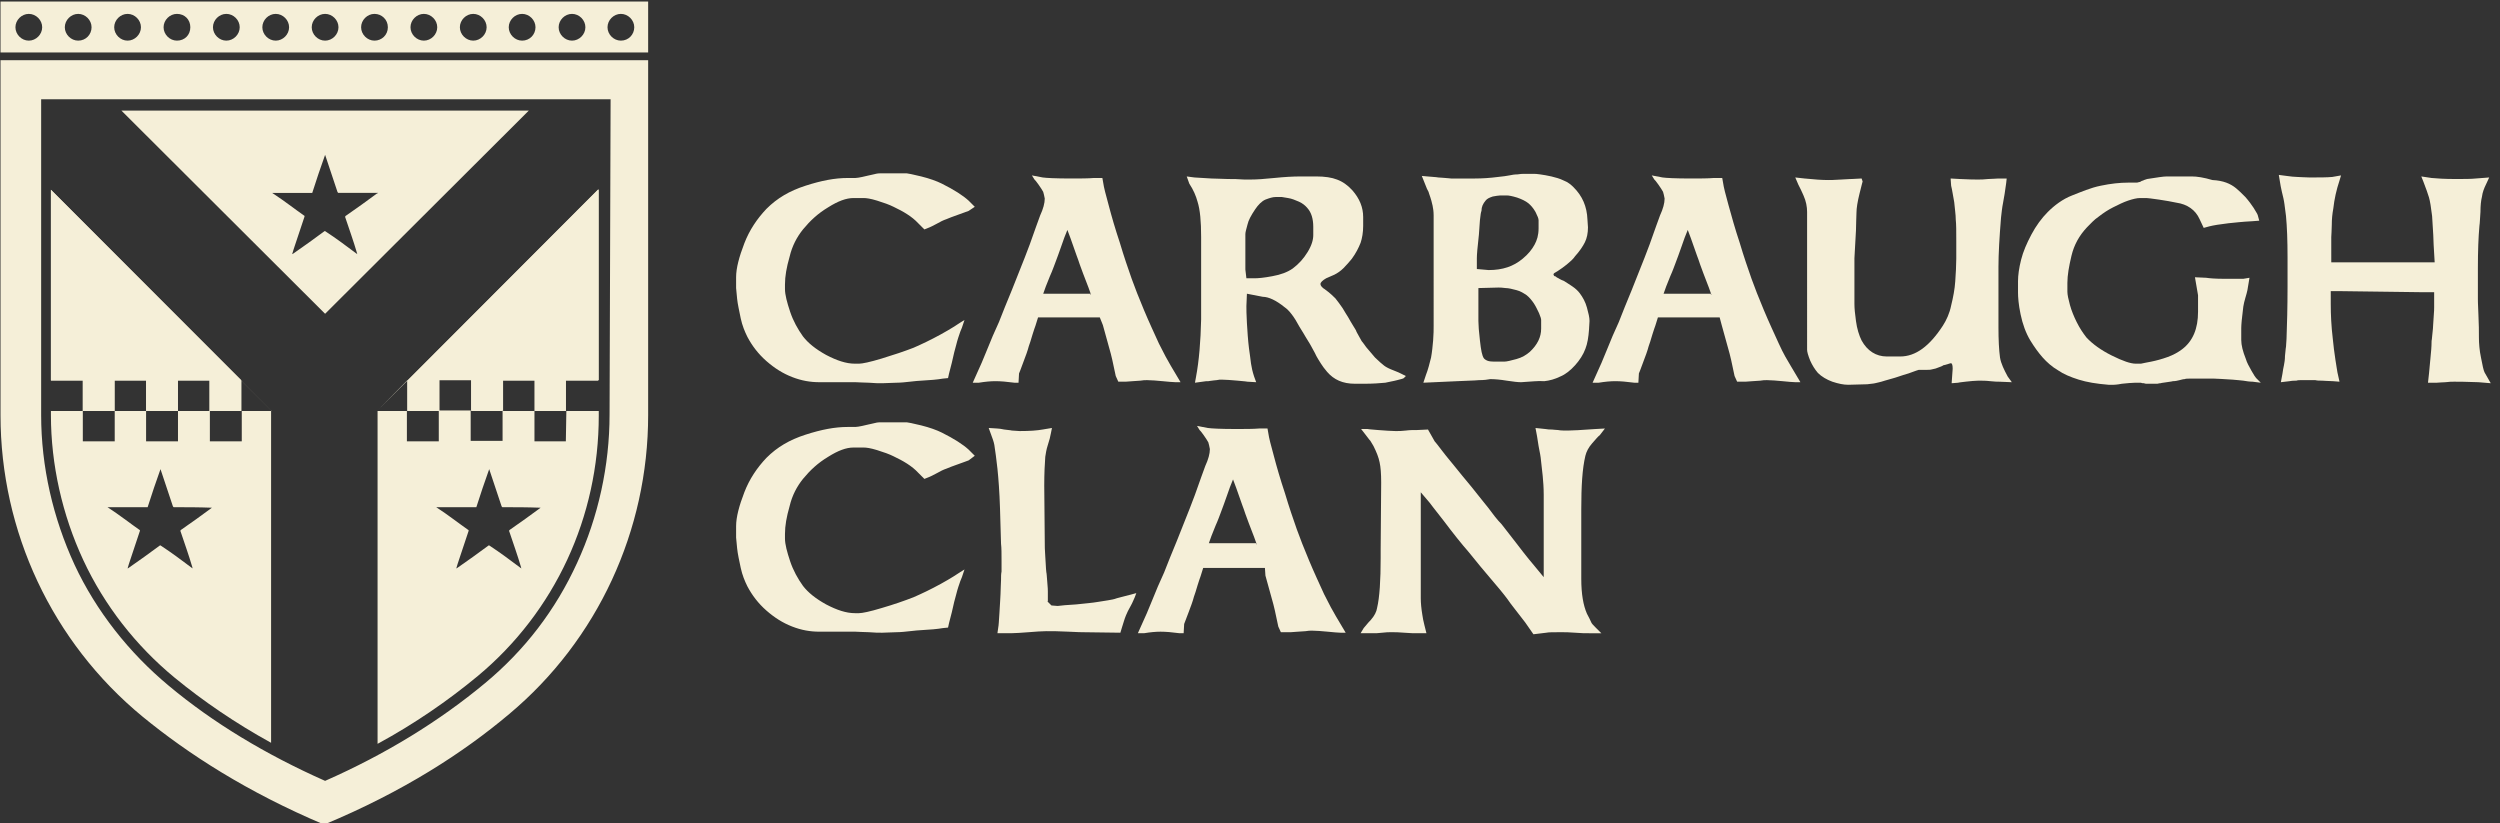<?xml version="1.0" encoding="utf-8"?>
<!-- Generator: Adobe Illustrator 24.3.0, SVG Export Plug-In . SVG Version: 6.00 Build 0)  -->
<svg version="1.1" id="Layer_1" xmlns="http://www.w3.org/2000/svg" xmlns:xlink="http://www.w3.org/1999/xlink" x="0px" y="0px"
	 viewBox="0 0 486 160" style="enable-background:new 0 0 486 160;" xml:space="preserve">
<rect x="0" y="0" width="486" height="160" fill="#333333" stroke="none"/>
<style type="text/css">
	.st0{fill:#F5EFD8;}
</style>
<g>
	<path class="st0" d="M0.1,0.3v9.9H126V0.3H0.1z M5.6,7.9C4.2,7.9,3,6.7,3,5.3s1.2-2.6,2.6-2.6s2.6,1.2,2.6,2.6S7,7.9,5.6,7.9z
		 M15.2,7.9c-1.4,0-2.6-1.2-2.6-2.6s1.2-2.6,2.6-2.6s2.6,1.2,2.6,2.6S16.7,7.9,15.2,7.9z M24.8,7.9c-1.4,0-2.6-1.2-2.6-2.6
		s1.2-2.6,2.6-2.6s2.6,1.2,2.6,2.6S26.2,7.9,24.8,7.9z M34.4,7.9c-1.4,0-2.6-1.2-2.6-2.6s1.2-2.6,2.6-2.6c1.5,0,2.6,1.1,2.6,2.6
		S35.9,7.9,34.4,7.9z M44,7.9c-1.4,0-2.6-1.2-2.6-2.6s1.2-2.6,2.6-2.6c1.4,0,2.6,1.2,2.6,2.6S45.4,7.9,44,7.9z M53.6,7.9
		c-1.4,0-2.6-1.2-2.6-2.6s1.2-2.6,2.6-2.6c1.4,0,2.6,1.2,2.6,2.6S55,7.9,53.6,7.9z M63.2,7.9c-1.4,0-2.6-1.2-2.6-2.6
		s1.2-2.6,2.6-2.6s2.6,1.2,2.6,2.6S64.6,7.9,63.2,7.9z M72.8,7.9c-1.4,0-2.6-1.2-2.6-2.6s1.2-2.6,2.6-2.6s2.6,1.1,2.6,2.6
		S74.2,7.9,72.8,7.9z M82.4,7.9c-1.4,0-2.6-1.2-2.6-2.6s1.2-2.6,2.6-2.6S85,3.9,85,5.3S83.8,7.9,82.4,7.9z M92,7.9
		c-1.4,0-2.6-1.2-2.6-2.6s1.2-2.6,2.6-2.6s2.6,1.2,2.6,2.6S93.4,7.9,92,7.9z M101.5,7.9c-1.4,0-2.6-1.2-2.6-2.6s1.2-2.6,2.6-2.6
		s2.6,1.2,2.6,2.6S103,7.9,101.5,7.9z M111.2,7.9c-1.4,0-2.6-1.2-2.6-2.6s1.2-2.6,2.6-2.6s2.6,1.2,2.6,2.6S112.6,7.9,111.2,7.9z
		 M120.7,7.9c-1.4,0-2.6-1.2-2.6-2.6s1.2-2.6,2.6-2.6s2.6,1.2,2.6,2.6S122.2,7.9,120.7,7.9z"/>
	<path class="st0" d="M0.1,11.7v69c0,22.6,10,44.1,27.6,58.6c8.9,7.3,20.4,14.7,35.3,21l0,0c15.4-6.4,27.1-14,36-21.5
		c17.2-14.4,27-35.7,27-58.1v-69L0.1,11.7L0.1,11.7z M118.5,80.6c0,9.9-2.2,19.9-6.3,28.8c-4.2,9.2-10.2,17-17.9,23.4
		c-8.9,7.4-19.3,13.8-31.1,19c-11.5-5.1-21.8-11.3-30.4-18.5c-7.7-6.4-14.1-14.5-18.3-23.5C10.3,100.7,8,90.7,8,80.7V19.3h110.7
		L118.5,80.6L118.5,80.6z"/>
	<path class="st0" d="M23.6,21.5L63.2,61l39.6-39.5C102.7,21.5,23.6,21.5,23.6,21.5z M67.1,42.2c0.8,2.4,1.6,4.6,2.3,7
		c0,0.1,0,0.1,0.1,0.2c-0.1,0-0.1-0.1-0.2-0.1c-2-1.5-4-3-6-4.3c-0.1-0.1-0.2-0.1-0.3,0c-2,1.5-4,2.9-6,4.3c0,0-0.1,0.1-0.2,0.1
		c0.2-0.6,0.3-1.1,0.5-1.6c0.6-1.9,1.3-3.8,1.9-5.7c0-0.1,0-0.2-0.1-0.2c-2-1.4-3.9-2.9-5.9-4.2c-0.1-0.1-0.2-0.1-0.3-0.2
		c2.6,0,5.2,0,7.8,0c0.8-2.5,1.6-4.9,2.5-7.4c0,0.1,0.1,0.2,0.1,0.3c0.8,2.3,1.5,4.6,2.3,6.9c0.1,0.2,0.1,0.2,0.3,0.2
		c2.5,0,4.9,0,7.4,0c0.1,0,0.1,0,0.2,0c-0.1,0.1-0.1,0.1-0.2,0.1c-2,1.5-4,2.9-6,4.3C67.1,42,67.1,42.1,67.1,42.2z"/>
	<path class="st0" d="M9.9,36.9v43.8c0,9.6,2.2,19.4,6.3,28.2s10.2,16.6,17.7,22.8c5.6,4.6,11.9,8.9,18.8,12.7V79.8L9.9,36.9z
		 M28.4,79.9h6.1V74h6.2v5.9h-6.1v5.9h-6.2C28.4,85.8,28.4,79.9,28.4,79.9z M16.1,79.9H9.9V74h6.2C16.1,74,16.1,79.9,16.1,79.9z
		 M16.1,85.8v-5.9h6.1V74h6.2v5.9h-6.1v5.9H16.1z M41.2,98.7c-2,1.5-4,2.9-6,4.3c-0.1,0.1-0.2,0.2-0.1,0.3c0.8,2.4,1.6,4.6,2.3,7
		c0,0.1,0,0.1,0.1,0.2c-0.1,0-0.1-0.1-0.2-0.1c-2-1.5-4-3-6-4.3c-0.1-0.1-0.2-0.1-0.3,0c-2,1.5-4,2.9-6,4.3c0,0-0.1,0.1-0.2,0.1
		c0.2-0.6,0.3-1.1,0.5-1.6c0.6-1.9,1.3-3.8,1.9-5.7c0-0.1,0-0.2-0.1-0.2c-2-1.4-3.9-2.9-5.9-4.2c-0.1-0.1-0.2-0.1-0.3-0.2
		c2.6,0,5.2,0,7.8,0c0.8-2.5,1.6-4.9,2.5-7.4c0,0.1,0.1,0.2,0.1,0.3c0.8,2.3,1.5,4.6,2.3,6.9c0.1,0.2,0.1,0.2,0.3,0.2
		C36.2,98.6,38.6,98.6,41.2,98.7C41.2,98.6,41.2,98.6,41.2,98.7C41.3,98.6,41.3,98.6,41.2,98.7z M52.8,79.9H47v5.9h-6.2v-5.9h6.1V74
		L52.8,79.9L52.8,79.9z"/>
	<polygon class="st0" points="9.9,36.9 9.9,79.9 9.9,79.9 9.9,73.9 16.1,73.9 16.1,79.9 16.1,79.9 22.3,79.9 22.3,73.9 28.4,73.9 
		28.4,79.9 28.4,79.9 34.6,79.9 34.6,73.9 40.8,73.9 40.8,79.9 40.8,79.9 46.9,79.9 46.9,73.9 52.8,79.8 52.8,79.9 52.8,79.9 
		52.8,79.8 	"/>
	<path class="st0" d="M110,79.9V74h6.3V36.8l-42.9,43l0,0l5.8-5.8v5.9h6.1v5.9h-6.2v-5.9h-5.7v64.7c7.2-3.9,13.7-8.4,19.5-13.2
		c15-12.5,23.5-30.9,23.5-50.6v-0.9C116.4,79.9,110,79.9,110,79.9z M85.4,73.9h6.2v5.9h6.1v5.9h-6.2v-5.9h-6.1V73.9z M105.1,98.7
		c-2,1.5-4,2.9-6,4.3c-0.1,0.1-0.2,0.2-0.1,0.3c0.8,2.4,1.6,4.6,2.3,7c0,0.1,0,0.1,0.1,0.2c-0.1,0-0.1-0.1-0.2-0.1c-2-1.5-4-3-6-4.3
		c-0.1-0.1-0.2-0.1-0.3,0c-2,1.5-4,2.9-6,4.3c0,0-0.1,0.1-0.2,0.1c0.2-0.6,0.3-1.1,0.5-1.6c0.6-1.9,1.3-3.8,1.9-5.7
		c0-0.1,0-0.2-0.1-0.2c-2-1.4-3.9-2.9-5.9-4.2c-0.1-0.1-0.2-0.1-0.3-0.2c2.6,0,5.2,0,7.8,0c0.8-2.5,1.6-4.9,2.5-7.4
		c0,0.1,0.1,0.2,0.1,0.3c0.8,2.3,1.5,4.6,2.3,6.9c0.1,0.2,0.1,0.2,0.3,0.2C100.1,98.6,102.5,98.6,105.1,98.7
		C105.1,98.6,105.1,98.6,105.1,98.7C105.2,98.6,105.2,98.6,105.1,98.7z M110,85.8h-6.1v-5.9h-6.1V74h6.2v5.9h6.1L110,85.8L110,85.8z
		"/>
	<polygon class="st0" points="73.4,79.8 73.4,79.8 79.2,73.9 79.2,79.9 85.4,79.9 85.4,79.9 85.4,73.9 91.6,73.9 91.6,79.9 
		97.7,79.9 97.7,79.9 97.7,73.9 103.9,73.9 103.9,79.9 110,79.9 110,79.9 110,73.9 116.4,73.9 116.4,36.8 	"/>
	<g>
		<path class="st0" d="M188.3,41c-0.6,0.2-1.3,0.5-2.2,0.8s-1.6,0.6-2.1,0.8c-0.6,0.2-1.2,0.5-1.9,0.9s-1.2,0.6-1.4,0.7l-1,0.4
			l-1.2-1.2c-1.2-1.3-2.9-2.3-4.8-3.2c-0.8-0.4-1.9-0.8-3.2-1.2s-2.1-0.5-2.6-0.5h-2c-1.4,0-3,0.6-4.9,1.8c-2,1.2-3.5,2.6-4.9,4.3
			c-1.2,1.5-2.1,3.2-2.6,5.3c-0.6,2.1-0.9,3.8-0.9,5.4v0.9c0,1.1,0.4,2.6,1,4.4s1.5,3.4,2.5,4.8c1,1.3,2.5,2.5,4.5,3.6
			c2.1,1.1,3.9,1.7,5.6,1.7h0.8c0.6,0,2.1-0.3,4.4-1s4.4-1.4,6.2-2.1c1.6-0.7,3.3-1.5,5.3-2.6s3.2-1.9,3.8-2.3l0.8-0.5l-0.5,1.5
			c-0.2,0.4-0.4,1-0.7,1.9s-0.5,1.9-0.8,2.9c-0.3,1.3-0.6,2.7-1,4.1l-0.2,0.9l-1,0.1c-1.1,0.2-2.5,0.3-4.2,0.4
			c-0.5,0-1.2,0.1-2.2,0.2c-0.9,0.1-1.8,0.2-2.6,0.2l-2.8,0.1c-0.7,0-1.5,0-2.6-0.1c-1.1,0-2-0.1-2.6-0.1s-1,0-1.3,0s-0.7,0-1.1,0
			h-4.6c-1.8,0-3.5-0.3-5.3-1s-3.4-1.7-5-3.1s-2.8-3-3.7-4.7c-0.5-1-1-2.2-1.3-3.6c-0.3-1.5-0.6-2.8-0.7-3.8
			c-0.1-1.2-0.2-1.9-0.2-2.1v-2.1c0-1.8,0.6-4,1.6-6.6s2.5-4.8,4.3-6.7c2.1-2.1,4.5-3.5,7.6-4.5s5.7-1.5,8.2-1.5h1.5
			c0.3,0,0.8-0.1,1.3-0.2c0.5-0.1,0.9-0.2,1.3-0.3c0.1,0,0.4-0.1,0.9-0.2c0.4-0.1,0.8-0.2,1.2-0.2h5.3c0.2,0,1.1,0.2,2.8,0.6
			c1.6,0.4,3,0.9,4,1.4c2.4,1.2,4.1,2.3,5.2,3.3l1.2,1.2L188.3,41z"/>
		<path class="st0" d="M213.8,61.7h-1h-10.1h-0.9l-0.5,1.6c-0.1,0.2-0.3,0.9-0.6,1.8c-0.3,1-0.5,1.7-0.7,2.2
			c-0.2,0.8-0.6,1.9-1.1,3.2c-0.5,1.4-0.8,2.1-0.8,2.1l-0.1,1.8h-0.8c-1.5-0.2-2.7-0.3-3.7-0.3c-0.9,0-2,0.1-3.2,0.3h-1.2l1.3-2.9
			c0.1-0.2,0.6-1.3,1.4-3.3c0.8-2,1.6-3.9,2.4-5.6c0.7-1.8,1.5-3.8,2.5-6.2c1.1-2.8,1.9-4.8,2.5-6.3s1.3-3.4,2.2-6l0.8-2.2
			c0.6-1.3,0.9-2.4,0.9-3.3c-0.1-0.5-0.2-1-0.3-1.3c-0.2-0.4-0.5-0.8-0.9-1.4c-0.4-0.6-0.7-0.9-0.8-1l-0.5-0.8l2.1,0.4
			c0.7,0.1,2.5,0.2,5.4,0.2c1.9,0,3.4,0,4.6-0.1h1.6l0.3,1.7c0,0.1,0.3,1.3,0.9,3.5c0.6,2.3,1.3,4.7,2.2,7.4c0.8,2.7,1.6,5,2.3,7
			c0.6,1.7,1.4,3.7,2.4,6.1c1,2.4,2,4.5,2.9,6.5c1,2,1.7,3.3,2.3,4.3l1.9,3.2h-1c-0.5,0-1.4-0.1-2.5-0.2s-2.2-0.2-3-0.2
			c-0.4,0-0.8,0-1.3,0.1c-0.5,0-1,0.1-1.5,0.1s-0.9,0.1-1.4,0.1h-1.4l-0.5-1.1c-0.5-2.5-0.9-4.2-1.2-5.2c-0.8-2.9-1.2-4.4-1.3-4.7
			L213.8,61.7z M212.1,57.3l-0.5-1.4c-0.8-2.1-1.4-3.6-1.7-4.5c-0.2-0.6-0.4-1.2-0.6-1.7c-0.2-0.6-0.4-1.1-0.6-1.7
			c-0.2-0.6-0.4-1.1-0.6-1.7l-0.6-1.6l-0.6,1.5c0,0-0.2,0.6-0.6,1.7c-0.4,1.1-0.8,2.3-1.2,3.3c-0.2,0.5-0.5,1.4-1,2.5
			c-0.5,1.2-0.7,1.8-0.8,2l-0.5,1.4h9.2v0.2H212.1z"/>
		<path class="st0" d="M242.4,57.1l-0.1,2.4c0,0.5,0,1.7,0.1,3.3c0.1,1.6,0.2,3.3,0.4,4.9c0.2,1.3,0.3,2.3,0.4,3
			c0.1,0.7,0.3,1.6,0.6,2.5l0.4,1.1l-1.7-0.1c0,0-0.6-0.1-1.9-0.2c-1.3-0.1-2.3-0.2-3.1-0.2c-0.3,0-0.6,0-1,0.1
			c-0.4,0-0.7,0.1-0.9,0.1c-0.3,0-0.5,0.1-0.7,0.1s-0.4,0-0.4,0l-2.2,0.3l0.2-1.1c0.6-3.2,0.9-6.9,1-11.2c0-1.3,0-2.4,0-3.1
			c0-0.8,0-1.5,0-2.3s0-1.8,0-3.2v-4.6c0-0.3,0-0.6,0-0.9c0-0.3,0-0.9,0-1.9c0-3.1-0.2-5.3-0.7-6.9c-0.3-1.1-0.8-2.3-1.6-3.5
			l-0.5-1.4l1.5,0.2c1.1,0.1,2.2,0.1,3.3,0.2c1.2,0,2.2,0.1,3.2,0.1c0.9,0,2,0,3.2,0.1h1.2c1.2,0,2.7-0.1,4.6-0.3
			c2-0.2,3.6-0.3,5.2-0.3h3c1.6,0,3,0.2,4,0.6c1.1,0.4,2.1,1.1,3,2.1c1.4,1.6,2.1,3.3,2.1,5.2v1.7c0,1.3-0.2,2.4-0.5,3.3
			c-0.4,1-0.9,2-1.7,3.1c-0.5,0.6-1,1.2-1.6,1.8s-1.2,1-1.8,1.3l-1.6,0.7c-0.7,0.4-1.1,0.8-1.1,1.1c0,0.2,0.1,0.4,0.3,0.6
			c0.2,0.2,0.3,0.3,0.5,0.4c1.1,0.8,1.7,1.4,2.1,1.8c0.5,0.6,0.9,1.2,1.4,1.9c0.4,0.7,0.8,1.3,1.1,1.8c0.3,0.5,0.6,1.1,1,1.7
			s0.6,1,0.6,1.1l1,1.8c0.1,0.1,0.4,0.5,0.9,1.2c0.5,0.6,1.1,1.3,1.7,2c0.7,0.7,1.3,1.2,1.8,1.6c0.4,0.3,1,0.6,1.8,0.9
			s1.2,0.5,1.4,0.6l1,0.5l-0.4,0.4c-0.1,0.1-0.5,0.2-1.3,0.4c-0.7,0.2-1.5,0.3-2.3,0.5c-1.1,0.1-2.4,0.2-4,0.2h-1.9
			c-2.4,0-4.1-0.8-5.4-2.3c-0.5-0.6-0.9-1.1-1.2-1.6c-0.3-0.5-0.8-1.2-1.2-2.1c-0.5-0.9-0.9-1.7-1.3-2.3c-0.4-0.6-0.7-1.2-0.9-1.5
			l-0.8-1.3c-1-1.9-2-3.2-2.9-3.8c-1.6-1.3-3.1-2-4.2-2L242.4,57.1z M242.3,54.1h1.6c0.7,0,1.8-0.1,3.4-0.4c1.7-0.3,3-0.8,4-1.5
			c1.2-0.9,2.1-1.9,2.9-3.2c0.8-1.3,1.1-2.4,1.1-3.3v-1.6c0-1.6-0.4-2.8-1.1-3.6c-0.4-0.5-1-1-1.7-1.3s-1.4-0.6-2.1-0.7
			c-0.7-0.1-1.1-0.2-1.2-0.2H248c-0.6,0-1.2,0.2-2,0.5c-0.7,0.3-1.4,1-2,1.9c-0.8,1.2-1.3,2.1-1.5,3c-0.2,0.8-0.4,1.4-0.4,1.8v6.9
			L242.3,54.1L242.3,54.1z"/>
		<path class="st0" d="M295.7,74.3c-0.6,0-1.5-0.1-2.8-0.3c-1.2-0.2-2.3-0.3-3.2-0.3c-0.5,0.1-1.2,0.2-2.2,0.2
			c-1,0.1-2.4,0.1-4.2,0.2c-1.9,0.1-4,0.2-6.6,0.3l0.5-1.5c0.4-1,0.7-2.2,1-3.4c0.2-1.1,0.3-2.2,0.4-3.3c0.1-1.2,0.1-2.2,0.1-2.9
			V41.9c0-0.8-0.1-1.4-0.2-1.9s-0.3-1.3-0.7-2.4c0-0.1-0.1-0.4-0.4-0.9c-0.2-0.5-0.4-1-0.6-1.5l-0.4-1l1.1,0.1
			c0.9,0.1,1.6,0.1,2.1,0.2c0.6,0,1,0.1,1.4,0.1s0.8,0.1,1.1,0.1h4.6c1.4,0,3-0.1,4.5-0.3c1-0.1,1.7-0.2,2.2-0.3s1-0.2,1.6-0.2
			c0.6-0.1,0.9-0.1,1.1-0.1h2.2c0.1,0,0.5,0,1.1,0.1s1.4,0.2,2.2,0.4c0.8,0.2,1.6,0.4,2.4,0.8c0.8,0.3,1.4,0.8,1.9,1.3
			c1.7,1.7,2.6,3.7,2.7,6.3l0.1,1.5c0,1.1-0.2,2.1-0.6,2.9c-0.4,0.8-1,1.7-1.9,2.7c-0.4,0.6-1,1.1-1.6,1.6s-1.2,0.9-1.8,1.3
			c-0.2,0.1-0.3,0.2-0.5,0.3s-0.3,0.2-0.3,0.4c0,0.1,0.1,0.1,0.1,0.2c0.1,0.1,0.1,0.1,0.2,0.1s0.2,0.1,0.3,0.2
			c0.4,0.2,0.8,0.5,1.4,0.7c0.5,0.3,1.1,0.7,1.7,1.1c0.6,0.4,1.1,0.9,1.4,1.3c0.6,0.8,1.1,1.7,1.4,2.8s0.5,1.9,0.5,2.6l-0.1,1.7
			c-0.1,1.4-0.3,2.7-0.7,3.7c-0.4,1.1-1.1,2.2-2,3.2s-1.9,1.8-2.9,2.2c-1,0.5-2.1,0.8-3.1,0.9C299,74,297.6,74.2,295.7,74.3z
			 M289.4,52.5c2.7,0,4.8-0.7,6.6-2.2c1.1-0.9,1.8-1.8,2.3-2.7s0.8-1.9,0.8-3.2v-1.6c0-0.3-0.2-0.8-0.6-1.6
			c-0.4-0.7-0.9-1.3-1.4-1.7s-1.3-0.8-2.2-1.1c-1-0.3-1.6-0.4-1.9-0.4h-1.4c-0.3,0-0.8,0.1-1.4,0.2c-0.6,0.2-1.1,0.4-1.4,0.8
			c-0.5,0.6-0.8,1.2-0.8,2c-0.1,0.2-0.2,0.8-0.3,1.8c-0.1,0.9-0.1,1.9-0.2,2.8c-0.3,2.6-0.4,4-0.4,4.6v2.1L289.4,52.5L289.4,52.5z
			 M287.4,56v6.4c0,0.8,0.1,2.1,0.3,3.8c0.2,1.8,0.4,3,0.8,3.5c0.2,0.2,0.5,0.4,0.9,0.5s1,0.1,1.8,0.1h1.2c0.5,0,1.3-0.2,2.4-0.5
			s1.9-0.8,2.6-1.4c1.5-1.4,2.2-2.9,2.2-4.5v-1.7c0-0.2-0.1-0.6-0.4-1.3c-0.3-0.6-0.6-1.3-1-1.9c-0.4-0.6-0.9-1.2-1.4-1.6
			c-0.6-0.4-1.2-0.8-2-1s-1.5-0.4-2.1-0.4c-0.7-0.1-1.1-0.1-1.4-0.1L287.4,56L287.4,56z"/>
		<path class="st0" d="M334.3,61.7h-1h-10.1h-0.9l-0.5,1.6c-0.1,0.2-0.3,0.9-0.6,1.8c-0.3,1-0.5,1.7-0.7,2.2
			c-0.2,0.8-0.6,1.9-1.1,3.2c-0.5,1.4-0.8,2.1-0.8,2.1l-0.1,1.8h-0.8c-1.5-0.2-2.7-0.3-3.7-0.3c-0.9,0-2,0.1-3.2,0.3h-1.2l1.3-2.9
			c0.1-0.2,0.6-1.3,1.4-3.3s1.6-3.9,2.4-5.6c0.7-1.8,1.5-3.8,2.5-6.2c1.1-2.8,1.9-4.8,2.5-6.3s1.3-3.4,2.2-6l0.8-2.2
			c0.6-1.3,0.9-2.4,0.9-3.3c-0.1-0.5-0.2-1-0.3-1.3c-0.2-0.4-0.5-0.8-0.9-1.4c-0.4-0.6-0.7-0.9-0.8-1l-0.5-0.8l2.1,0.4
			c0.7,0.1,2.5,0.2,5.4,0.2c1.9,0,3.4,0,4.6-0.1h1.6l0.3,1.7c0,0.1,0.3,1.3,0.9,3.5s1.3,4.7,2.2,7.4c0.8,2.7,1.6,5,2.3,7
			c0.6,1.7,1.4,3.7,2.4,6.1c1,2.4,2,4.5,2.9,6.5s1.7,3.3,2.3,4.3l1.9,3.2h-1c-0.5,0-1.4-0.1-2.5-0.2s-2.2-0.2-3-0.2
			c-0.4,0-0.8,0-1.3,0.1c-0.5,0-1,0.1-1.5,0.1s-0.9,0.1-1.4,0.1h-1.6l-0.5-1.1c-0.5-2.5-0.9-4.2-1.2-5.2c-0.8-2.9-1.2-4.4-1.3-4.7
			L334.3,61.7z M332.7,57.3l-0.5-1.4c-0.8-2.1-1.4-3.6-1.7-4.5c-0.2-0.6-0.4-1.2-0.6-1.7c-0.2-0.6-0.4-1.1-0.6-1.7
			c-0.2-0.6-0.4-1.1-0.6-1.7l-0.6-1.6l-0.6,1.5c0,0-0.2,0.6-0.6,1.7c-0.4,1.1-0.8,2.3-1.2,3.3c-0.2,0.5-0.5,1.4-1,2.5
			c-0.5,1.2-0.7,1.8-0.8,2l-0.5,1.4h9.2v0.2H332.7z"/>
		<path class="st0" d="M362.1,35.3c0-0.1-0.2,0.7-0.6,2.3s-0.6,2.9-0.6,3.7s-0.1,2.1-0.1,3.5c-0.1,1.5-0.2,3.3-0.3,5.4v8.9
			c0,0.8,0.1,1.9,0.3,3.3c0.2,1.5,0.6,2.8,1.1,3.8c1.1,2,2.8,3.1,4.9,3.1h2.6c3,0,5.7-2,8.3-6c0.7-1.1,1.3-2.4,1.6-3.9
			c0.4-1.6,0.7-3.2,0.8-4.7s0.2-3.1,0.2-4.4c0-0.6,0-1,0-1.1c0-0.2,0-0.3,0-0.5v-1.9c0-1.8,0-3.2-0.1-4.1c0-1-0.2-2.2-0.3-3.4
			c-0.1-0.6-0.2-1.1-0.3-1.7c-0.1-0.6-0.2-1.1-0.3-1.5l-0.1-1.4l1.8,0.1c1.8,0.1,3,0.1,3.5,0.1s1.2,0,2-0.1c0.8,0,1.5-0.1,2-0.1h1.6
			l-0.1,0.9c-0.2,1.5-0.4,2.8-0.6,3.8s-0.3,2-0.4,2.9c-0.3,3.7-0.5,7-0.5,9.6v11.7c0,2.5,0.1,4.4,0.3,5.9c0.2,1.2,0.8,2.4,1.5,3.7
			l0.8,1.1l-2.5-0.1c-0.3,0-0.8,0-1.7-0.1c-0.8-0.1-1.6-0.1-2.3-0.1c-0.7,0-1.5,0.1-2.5,0.2s-1.5,0.2-1.4,0.2l-1.3,0.1l0.2-2.8
			c0-0.7-0.1-1-0.3-1.1c-0.1,0-0.4,0.1-0.7,0.2c-0.4,0.1-0.6,0.2-0.8,0.2c-0.1,0.1-0.5,0.3-1.4,0.6c-0.2,0.1-0.5,0.1-0.8,0.2
			s-0.7,0.1-1,0.1H373c0,0-0.7,0.2-2,0.7c-1.4,0.4-2.4,0.8-3.2,1c-0.1,0-0.6,0.2-1.4,0.4c-0.9,0.3-1.5,0.4-1.9,0.5s-0.9,0.1-1.5,0.2
			l-3.7,0.1c-0.9,0-1.9-0.2-3.1-0.6c-1.1-0.4-2.1-1-2.8-1.7c-0.6-0.7-1.1-1.5-1.5-2.4c-0.4-1-0.6-1.7-0.6-2.1V41.2
			c0-1-0.2-2.1-0.7-3.2c-0.1-0.3-0.3-0.6-0.5-1.1c-0.2-0.4-0.4-0.8-0.5-1l-0.6-1.4l1.8,0.2c2,0.2,3.4,0.3,4.6,0.3
			c0.3,0,1.2,0,2.6-0.1s2.1-0.1,2-0.1l1.9-0.1L362.1,35.3z"/>
		<path class="st0" d="M434.7,36.6c0.5,0.4,1.1,1,1.8,1.7c0.7,0.8,1.2,1.5,1.6,2.1c0.4,0.7,0.7,1.1,0.8,1.4l0.3,1.1l-1.3,0.1
			c-2.1,0.1-3.6,0.3-4.7,0.4c-1.7,0.2-2.9,0.4-3.7,0.6l-1.1,0.3l-0.8-1.7c-0.8-1.8-2.4-2.9-4.5-3.2c-0.9-0.2-2.1-0.4-3.4-0.6
			c-1.4-0.2-2.2-0.3-2.4-0.3H416c-0.6,0-1.4,0.2-2.3,0.5s-1.9,0.8-2.9,1.3s-1.9,1.1-2.8,1.8c-0.9,0.6-1.6,1.4-2.3,2.1
			c-1.5,1.6-2.5,3.4-3,5.5s-0.8,3.8-0.8,5.3v1.7c0,0.6,0.2,1.5,0.5,2.6s0.8,2.3,1.3,3.3c0.6,1.2,1.2,2.1,1.9,3
			c1.2,1.3,2.9,2.5,4.9,3.5c2.2,1.1,3.7,1.6,4.7,1.6h1c0.4-0.1,1-0.2,2-0.4c1-0.2,2.1-0.5,3.2-0.9s2-0.9,2.8-1.5
			c2.1-1.6,3.1-4,3.1-7.3v-3.2l-0.6-3.5l2.2,0.1c0.6,0.1,1.8,0.2,3.5,0.2c0.8,0,1.5,0,2.1,0s1.2,0,1.6,0l1.2-0.2l-0.2,1.2
			c-0.1,0.4-0.1,0.8-0.2,1.2s-0.2,0.9-0.4,1.5c-0.2,0.6-0.3,1.2-0.4,1.7c-0.3,2.3-0.4,3.6-0.4,4.2v2.3c0,1,0.3,2.2,0.9,3.7
			c0.2,0.7,0.6,1.4,1.1,2.3s0.8,1.3,0.9,1.4l0.9,0.9l-1.6-0.2c-0.6,0-1.2-0.1-1.8-0.2c-0.6-0.1-1.3-0.1-2.1-0.2
			c-1.8-0.1-3-0.2-3.6-0.2h-4.7c-0.4,0-0.8,0-1,0.1c-0.3,0-0.6,0.1-1,0.2s-0.8,0.2-1.3,0.2c-0.3,0.1-0.7,0.1-1.2,0.2
			s-0.9,0.1-1.2,0.2c-0.3,0-0.5,0.1-0.6,0.1h-2c-0.2,0-0.4,0-0.6-0.1c-0.2,0-0.4,0-0.6-0.1c-0.2,0-0.3,0-0.5,0c-0.1,0-0.3,0-0.6,0
			c-0.7,0-1.5,0.1-2.6,0.2c-1,0.2-1.6,0.2-1.6,0.2h-1c-2.4-0.2-4.2-0.5-5.8-1c-1.6-0.5-3-1.1-4-1.8c-1.2-0.7-2.2-1.6-3-2.5
			s-1.6-2-2.4-3.3c-0.9-1.5-1.5-3.2-1.9-5.1s-0.5-3.4-0.5-4.2v-2.2c0-1.2,0.2-2.6,0.6-4.2c0.4-1.6,1.1-3.2,2-4.9s2-3.2,3.2-4.4
			c1.3-1.3,2.9-2.5,4.7-3.2s3.6-1.5,5.6-1.9c1.9-0.4,3.7-0.6,5.4-0.6h1.4c0.2,0,0.4,0,0.6-0.1c0.2,0,0.4-0.1,0.5-0.2
			c0.2-0.1,0.4-0.1,0.5-0.2c0.2-0.1,0.4-0.1,0.6-0.2c1.9-0.3,3.2-0.5,3.8-0.5h4.9c1,0,2.3,0.2,4,0.7
			C432.2,35.1,433.6,35.7,434.7,36.6z"/>
		<path class="st0" d="M453.6,51h3h14.7h2l-0.2-3.4c0-0.7-0.1-2.6-0.3-5.6c-0.2-1.7-0.4-2.9-0.6-3.6s-0.6-1.8-1.1-3.1l-0.4-1l2,0.3
			c1,0.1,2.6,0.2,4.6,0.2c1.7,0,3.1,0,4-0.1l2.6-0.2l-0.6,1.3c-0.4,0.8-0.7,1.6-0.8,2.4c-0.2,0.8-0.3,1.8-0.3,3
			c-0.1,1.2-0.1,2.1-0.2,2.7c-0.2,2.2-0.3,4.9-0.3,8.3v6c0,0,0,0.9,0.1,2.9c0.1,1.9,0.1,3.4,0.1,4.5s0.1,2.5,0.4,3.9
			c0.3,1.6,0.5,2.5,0.7,2.9l1.2,2.1l-2.4-0.2c-2.5-0.1-4-0.1-4.7-0.1c-0.4,0-1,0-1.7,0.1c-0.7,0-1.3,0.1-1.7,0.1H472l0.2-1.8
			c0.1-1.1,0.2-2.1,0.3-3.2c0.1-1,0.2-2,0.2-3.1c0.1-0.5,0.1-1.1,0.2-1.8c0.1-0.7,0.1-1.7,0.2-2.8s0.1-1.8,0.1-2s0-0.5,0-0.8v-2.1
			h-2.6l-15.3-0.2h-2.2v2.5c0,2.1,0.1,4.3,0.4,6.8c0.1,1.2,0.3,2.6,0.5,4c0.2,1.5,0.4,2.3,0.4,2.5l0.4,1.8l-1.3-0.1
			c-0.9,0-1.6-0.1-2.1-0.1s-0.9,0-1.3-0.1c-0.4,0-1,0-1.8,0c-0.5,0-0.9,0-1.1,0s-0.5,0-0.8,0.1c-0.3,0-0.8,0-1.3,0.1l-1.7,0.2
			l0.3-1.6c0.1-0.7,0.2-1.3,0.3-1.7c0.1-0.5,0.2-1.1,0.2-1.8c0.1-0.7,0.1-1.3,0.2-1.8c0-0.5,0.1-1,0.1-1.5c0.1-2.7,0.2-6.1,0.2-10.2
			v-5.6c0-3.3-0.1-6-0.3-8.1c-0.1-0.8-0.2-1.6-0.3-2.3c-0.1-0.8-0.3-1.6-0.5-2.4s-0.3-1.5-0.4-2.1L443,34l1.5,0.2
			c0.8,0.1,1.5,0.2,2.1,0.2s1.4,0.1,2.4,0.1c1.9,0,3.3,0,4.4-0.1l1.7-0.3l-0.3,1c-0.6,1.8-1,3.6-1.2,5.4c-0.2,1.1-0.3,2.1-0.3,3.2
			c0,1.1-0.1,1.9-0.1,2.4v1.7V51H453.6z"/>
	</g>
	<g>
		<path class="st0" d="M188.3,89.5c-0.6,0.2-1.3,0.5-2.2,0.8s-1.6,0.6-2.1,0.8c-0.6,0.2-1.2,0.5-1.9,0.9s-1.2,0.6-1.4,0.7l-1,0.4
			l-1.2-1.2c-1.2-1.3-2.9-2.3-4.8-3.2c-0.8-0.4-1.9-0.8-3.2-1.2c-1.3-0.4-2.1-0.5-2.6-0.5h-2c-1.4,0-3,0.6-4.9,1.8
			c-2,1.2-3.5,2.6-4.9,4.3c-1.2,1.5-2.1,3.2-2.6,5.3c-0.6,2.1-0.9,3.8-0.9,5.4v0.9c0,1.1,0.4,2.6,1,4.4s1.5,3.4,2.5,4.8
			c1,1.3,2.5,2.5,4.5,3.6c2.1,1.1,3.9,1.7,5.6,1.7h0.8c0.6,0,2.1-0.3,4.4-1c2.4-0.7,4.4-1.4,6.2-2.1c1.6-0.7,3.3-1.5,5.3-2.6
			s3.2-1.9,3.8-2.3l0.8-0.5l-0.5,1.5c-0.2,0.4-0.4,1-0.7,1.9s-0.5,1.9-0.8,2.9c-0.3,1.3-0.6,2.7-1,4.1l-0.2,0.9l-1,0.1
			c-1.1,0.2-2.5,0.3-4.2,0.4c-0.5,0-1.2,0.1-2.2,0.2c-0.9,0.1-1.8,0.2-2.6,0.2l-2.8,0.1c-0.7,0-1.5,0-2.6-0.1c-1.1,0-2-0.1-2.6-0.1
			s-1,0-1.3,0s-0.7,0-1.1,0h-4.6c-1.8,0-3.5-0.3-5.3-1s-3.4-1.7-5-3.1s-2.8-3-3.7-4.7c-0.5-1-1-2.2-1.3-3.6s-0.6-2.8-0.7-3.8
			c-0.1-1.2-0.2-1.9-0.2-2.1v-2.2c0-1.8,0.6-4,1.6-6.6s2.5-4.8,4.3-6.7c2.1-2.1,4.5-3.5,7.6-4.5s5.7-1.5,8.2-1.5h1.5
			c0.3,0,0.8-0.1,1.3-0.2s0.9-0.2,1.3-0.3c0.1,0,0.4-0.1,0.9-0.2c0.4-0.1,0.8-0.2,1.2-0.2h5.3c0.2,0,1.1,0.2,2.8,0.6
			c1.6,0.4,3,0.9,4,1.4c2.4,1.2,4.1,2.3,5.2,3.3l1.2,1.2L188.3,89.5z"/>
		<path class="st0" d="M203.6,116.9l0.8,0.8l1.2,0.1c0.7-0.1,1.9-0.2,3.6-0.3c1.8-0.2,3.2-0.3,4.3-0.5c0.6-0.1,1.3-0.2,1.9-0.3
			c0.6-0.1,1.2-0.2,1.7-0.4c0.5-0.1,1.4-0.4,2.7-0.7l1.1-0.3l-0.3,0.8c-0.2,0.4-0.4,1-0.8,1.7c-0.4,0.7-0.7,1.3-0.9,1.8
			c-0.3,0.7-0.5,1.5-0.8,2.4l-0.3,1l-7.5-0.1c0.1,0-0.8,0-2.6-0.1s-3.2-0.1-4.3-0.1c-0.9,0-2.1,0.1-3.4,0.2
			c-1.4,0.1-2.6,0.2-3.4,0.2h-2.7l0.2-1.4c0,0.1,0.1-0.8,0.2-2.7c0.1-1.9,0.2-3.1,0.2-3.5c0-1.1,0.1-2,0.1-2.7s0-1.2,0.1-1.7
			c0-0.4,0-1.1,0-2c0-1.4,0-2.6-0.1-3.4l-0.2-6.9c-0.1-3.2-0.3-5.8-0.5-7.7c-0.1-0.9-0.2-1.7-0.3-2.5s-0.2-1.5-0.3-2.1
			s-0.4-1.4-0.7-2.2l-0.4-1.1l1.6,0.1c0.4,0,0.9,0.1,1.4,0.2c0.6,0.1,1.1,0.1,1.5,0.2c0.5,0,1,0.1,1.5,0.1c2,0,3.4-0.1,4.5-0.3
			l1.8-0.3l-0.2,1c-0.1,0.6-0.3,1.4-0.6,2.3s-0.4,1.7-0.5,2.3c-0.1,1.4-0.2,3.2-0.2,5.6l0.1,10.9c0,0.7,0,1.7,0.1,2.9s0.1,2.2,0.2,3
			c0.1,0.4,0.1,1.1,0.2,2.1c0.1,1,0.1,1.5,0.1,1.7v1.9H203.6z"/>
		<path class="st0" d="M245.9,110.4h-1h-10.1h-0.9l-0.5,1.6c-0.1,0.2-0.3,0.9-0.6,1.8c-0.3,1-0.5,1.7-0.7,2.2
			c-0.2,0.8-0.6,1.9-1.1,3.2s-0.8,2.1-0.8,2.1l-0.1,1.8h-0.8c-1.5-0.2-2.7-0.3-3.7-0.3c-0.9,0-2,0.1-3.2,0.3h-1.2l1.3-2.9
			c0.1-0.2,0.6-1.3,1.4-3.3c0.8-2,1.6-3.9,2.4-5.6c0.7-1.8,1.5-3.8,2.5-6.2c1.1-2.8,1.9-4.8,2.5-6.3s1.3-3.4,2.2-6l0.8-2.2
			c0.6-1.3,0.9-2.4,0.9-3.3c-0.1-0.5-0.2-1-0.3-1.3c-0.2-0.4-0.5-0.8-0.9-1.4s-0.7-0.9-0.8-1l-0.5-0.8l2.1,0.4
			c0.7,0.1,2.5,0.2,5.4,0.2c1.9,0,3.4,0,4.6-0.1h1.6l0.3,1.7c0,0.1,0.3,1.3,0.9,3.5c0.6,2.3,1.3,4.7,2.2,7.4c0.8,2.7,1.6,5,2.3,7
			c0.6,1.7,1.4,3.7,2.4,6.1s2,4.5,2.9,6.5c1,2,1.7,3.3,2.3,4.3l1.9,3.2h-1c-0.5,0-1.4-0.1-2.5-0.2s-2.2-0.2-3-0.2
			c-0.4,0-0.8,0-1.3,0.1c-0.5,0-1,0.1-1.5,0.1s-0.9,0.1-1.4,0.1H249l-0.5-1.1c-0.5-2.5-0.9-4.2-1.2-5.2c-0.8-2.9-1.2-4.4-1.3-4.7
			L245.9,110.4z M244.3,105.8l-0.5-1.4c-0.8-2.1-1.4-3.6-1.7-4.5c-0.2-0.6-0.4-1.2-0.6-1.7c-0.2-0.6-0.4-1.1-0.6-1.7
			s-0.4-1.1-0.6-1.7l-0.6-1.6l-0.6,1.5c0,0-0.2,0.6-0.6,1.7c-0.4,1.1-0.8,2.3-1.2,3.3c-0.2,0.5-0.5,1.4-1,2.5
			c-0.5,1.2-0.7,1.8-0.8,2l-0.5,1.4h9.2v0.2H244.3z"/>
		<path class="st0" d="M300.1,112.2v-16c0-1.4-0.1-2.6-0.2-3.7c-0.1-1.2-0.3-2.4-0.4-3.6c-0.1-0.8-0.3-1.5-0.4-2.2
			c-0.1-0.6-0.2-1.3-0.3-1.9l-0.3-1.6l1.9,0.2c0.5,0.1,0.9,0.1,1.3,0.1c0.3,0,0.7,0.1,1.2,0.1c0.5,0.1,1.1,0.1,1.9,0.1
			s2.6-0.1,5.4-0.3l1.8-0.1l-1,1.3c-0.3,0.2-0.8,0.8-1.5,1.6c-0.7,0.8-1.1,1.6-1.3,2.4c-0.6,2.5-0.8,5.9-0.8,10.4v13.5
			c0,3,0.4,5.2,1.1,6.8c0.4,0.8,0.7,1.3,0.8,1.6c0.1,0.3,0.4,0.6,0.9,1.1l1.1,1.1h-2.4c-0.7,0-1.6,0-2.7-0.1s-2-0.1-2.7-0.1
			c-1.5,0-2.5,0-2.9,0.1l-2.5,0.3l-1.6-2.3c-1.5-2-2.7-3.4-3.5-4.6c-0.9-1.2-2-2.5-3.2-3.9s-2.7-3.2-4.3-5.2c-1.4-1.6-3-3.6-4.8-6
			c-1.9-2.4-2.8-3.6-2.8-3.6l-1.7-2v2.6v18c0,0.9,0.1,2,0.3,3.2c0.1,0.6,0.2,1.3,0.4,2l0.4,1.6h-1.8c-0.6,0-1.4,0-2.5-0.1
			c-1-0.1-1.9-0.1-2.5-0.1c-0.5,0-1.1,0-1.8,0.1c-0.7,0.1-1.3,0.1-1.8,0.1h-2.4l0.6-1c0.3-0.3,0.7-0.9,1.4-1.6
			c0.7-0.8,1.1-1.6,1.2-2.3c0.5-2.1,0.7-5.4,0.7-9.8v-1.6l0.1-13c0-1.7-0.1-3-0.3-3.9c-0.2-1-0.6-2-1.2-3.2c-0.2-0.3-0.4-0.7-0.6-1
			c-0.3-0.3-0.6-0.8-1.1-1.4l-0.7-0.9h1.3c-0.1,0,0.5,0.1,2,0.2c1.4,0.1,2.6,0.2,3.4,0.2c0.6,0,1.2,0,2-0.1c0.7-0.1,1.5-0.1,2.2-0.1
			l2.1-0.1l1.3,2.3c0.1,0.1,0.6,0.7,1.5,1.9c0.9,1.2,1.8,2.2,2.5,3.1s1.8,2.2,3.2,3.9c1.4,1.8,2.5,3.1,3.2,4
			c0.9,1.2,1.7,2.3,2.6,3.2c0.8,1,1.8,2.3,2.8,3.6c1.1,1.4,1.9,2.5,2.5,3.2s0.9,1.1,1,1.2L300.1,112.2z"/>
	</g>
</g>
</svg>
